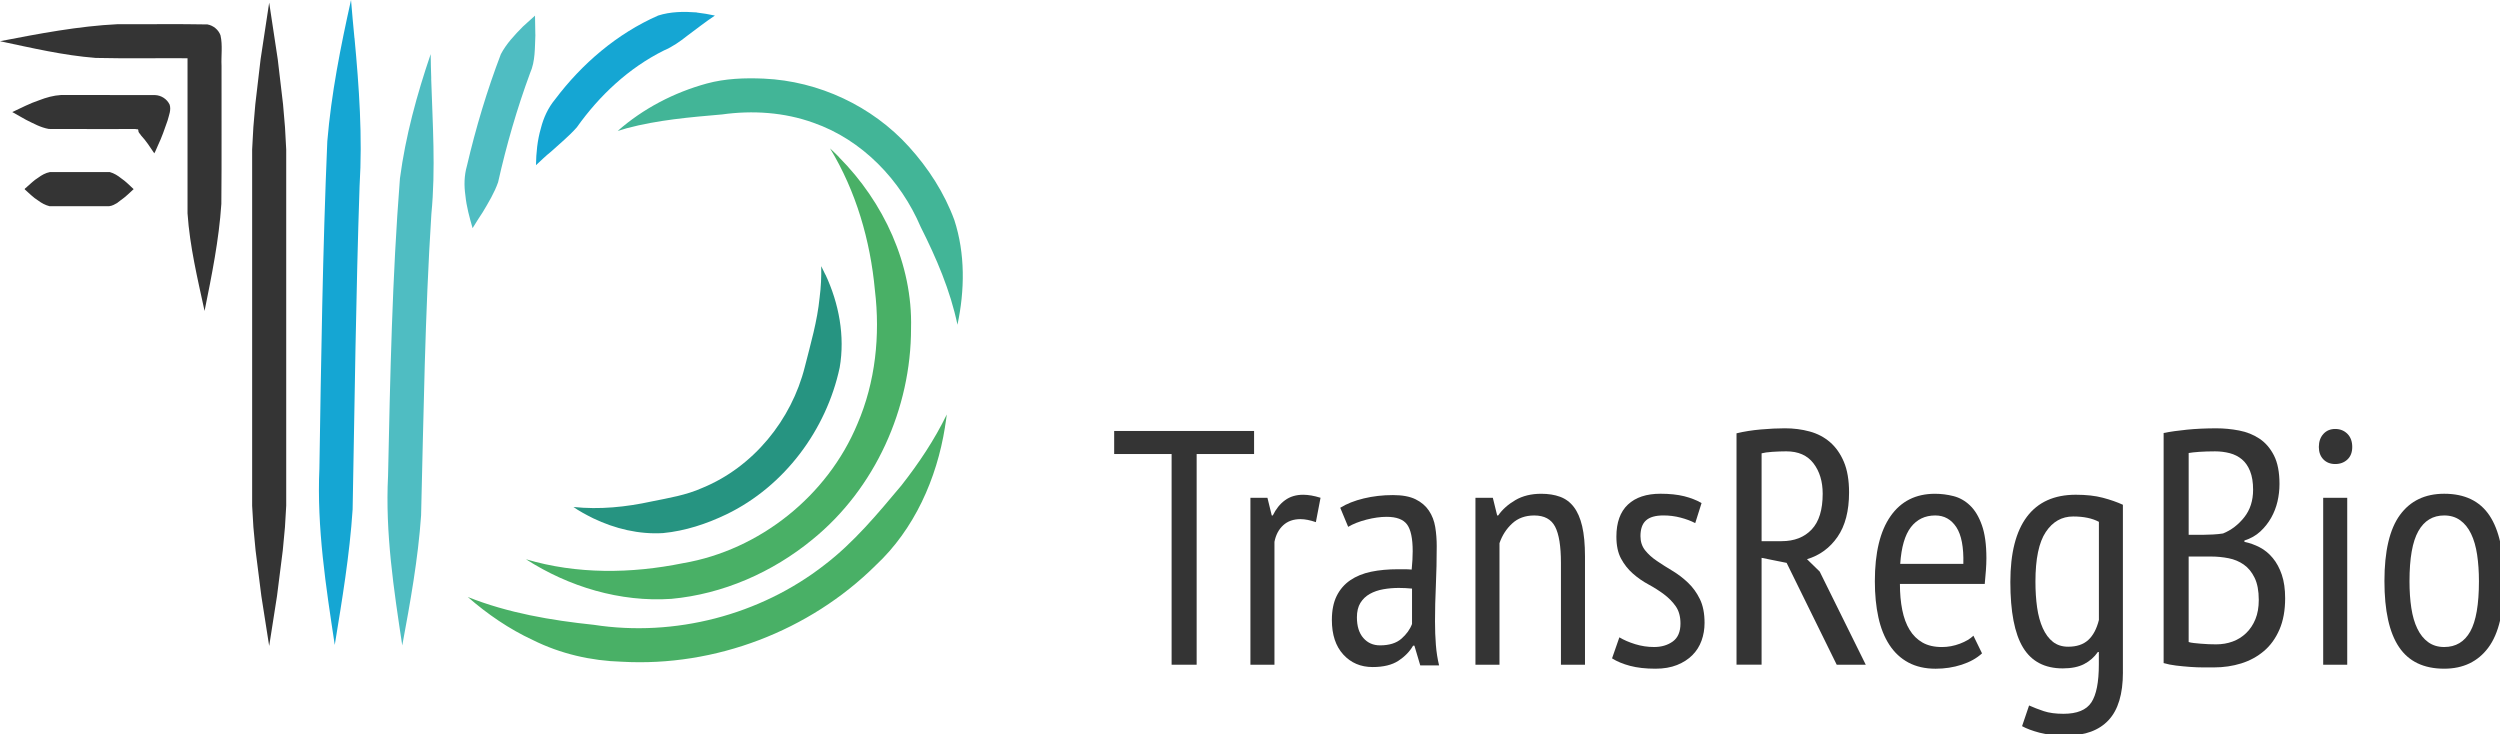 <?xml version="1.0" encoding="UTF-8" standalone="no"?>
<!-- Created with Inkscape (http://www.inkscape.org/) -->
<svg xmlns:rdf="http://www.w3.org/1999/02/22-rdf-syntax-ns#" xmlns="http://www.w3.org/2000/svg" height="100%" width="100%" version="1.1" xmlns:cc="http://creativecommons.org/ns#" xmlns:dc="http://purl.org/dc/elements/1.1/" viewBox="0 0 38.887 11.423">
 <g transform="translate(-67.837 -61.235)">
  <path style="stroke-width:.265;fill:#343434" d="m69.666 64.389c-0.04 0.023-0.082 0.048-0.129 0.053h-0.931c-0.064-0.016-0.123-0.048-0.176-0.088-0.077-0.047-0.139-0.113-0.207-0.172-0.011-0.014 0.027-0.028 0.035-0.042 0.056-0.049 0.109-0.102 0.173-0.141 0.054-0.04 0.115-0.075 0.181-0.087h0.934c0.065 0.018 0.123 0.054 0.175 0.096 0.072 0.048 0.131 0.111 0.195 0.169-0.066 0.06-0.129 0.124-0.203 0.174-0.016 0.012-0.033 0.024-0.049 0.037z"/>
  <path style="stroke-width:.265;fill:#343434" d="m70.475 62.86c0.028 0.085-0.011 0.17-0.032 0.252-0.045 0.129-0.089 0.259-0.148 0.382-0.019 0.04-0.037 0.092-0.058 0.126-0.064-0.095-0.126-0.193-0.205-0.277-0.016-0.029-0.043-0.044-0.042-0.073-0.003-0.038-0.013-0.017-0.048-0.028-0.448-0.001-0.897 0.002-1.345-0.001-0.127-0.022-0.241-0.086-0.356-0.143-0.071-0.04-0.142-0.08-0.213-0.12 0.138-0.064 0.274-0.136 0.419-0.184 0.108-0.042 0.222-0.074 0.337-0.081 0.488 0.001 0.976-0.001 1.465 0.001 0.095 0.003 0.185 0.061 0.226 0.147z"/>
  <path style="stroke-width:.265;fill:#343434" d="m71.267 61.786c0.035 0.155 0.008 0.316 0.016 0.474-0.002 0.716 0.004 1.432-0.003 2.147-0.037 0.561-0.15 1.114-0.261 1.665-0.109-0.502-0.23-1.004-0.265-1.518v-2.413c-0.476-0.003-0.953 0.006-1.429-0.005-0.503-0.039-0.996-0.156-1.488-0.26 0.607-0.117 1.217-0.235 1.836-0.265 0.464 0.003 0.928-0.005 1.391 0.004 0.092 0.017 0.171 0.082 0.203 0.17z"/>
  <polygon style="fill:#343434" points="16.598 32.309 16.259 34.989 15.805 37.886 15.8 37.914 15.795 37.886 15.341 34.989 15.002 32.309 14.874 30.947 14.8 29.682 14.8 8.779 14.871 7.472 14.987 6.113 15.296 3.479 15.795 0.188 15.8 0.159 15.805 0.188 16.303 3.479 16.613 6.113 16.729 7.472 16.8 8.779 16.8 29.682 16.726 30.947" transform="matrix(.265 0 0 .265 67.837 61.235)"/>
  <path style="stroke-width:.265;fill:#15a6d3" d="m73.351 61.825c0.072 0.767 0.126 1.537 0.079 2.307-0.056 1.675-0.077 3.35-0.108 5.026-0.046 0.708-0.164 1.409-0.278 2.109-0.138-0.909-0.28-1.824-0.239-2.746 0.027-1.696 0.051-3.392 0.123-5.087 0.062-0.742 0.207-1.473 0.369-2.199 0.016 0.197 0.034 0.393 0.053 0.59z"/>
  <path style="stroke-width:.265;fill:#4fbdc2" d="m74.544 62.457c0.022 0.702 0.071 1.406 0.003 2.106-0.1 1.561-0.121 3.126-0.16 4.689-0.047 0.681-0.169 1.353-0.293 2.023-0.132-0.872-0.266-1.752-0.221-2.636 0.033-1.544 0.064-3.089 0.185-4.629 0.087-0.66 0.264-1.304 0.478-1.933 0.002 0.127 0.004 0.254 0.009 0.38z"/>
  <path style="stroke-width:.265;fill:#4fbdc2" d="m76.165 61.773c-0.01 0.201 0.001 0.412-0.083 0.6-0.204 0.553-0.368 1.121-0.497 1.696-0.058 0.166-0.15 0.317-0.24 0.468-0.054 0.081-0.106 0.163-0.157 0.247-0.048-0.167-0.095-0.336-0.112-0.51-0.022-0.153-0.019-0.31 0.024-0.459 0.138-0.59 0.312-1.172 0.528-1.738 0.086-0.163 0.215-0.299 0.343-0.429 0.062-0.057 0.124-0.114 0.188-0.17 0.001 0.099 0.003 0.197 0.005 0.296z"/>
  <path style="stroke-width:.265;fill:#15a6d3" d="m78.675 61.43c0.095 0.011 0.189 0.027 0.282 0.047-0.148 0.099-0.288 0.209-0.431 0.315-0.112 0.089-0.23 0.172-0.362 0.228-0.547 0.272-1.004 0.701-1.355 1.196-0.122 0.138-0.265 0.254-0.401 0.378-0.081 0.064-0.165 0.147-0.234 0.21 0.003-0.193 0.022-0.387 0.076-0.573 0.041-0.163 0.113-0.32 0.221-0.45 0.418-0.555 0.964-1.023 1.603-1.304 0.193-0.062 0.399-0.064 0.6-0.049z"/>
  <path style="stroke-width:.265;fill:#269481" d="m80.677 65.507c0.209 0.447 0.306 0.956 0.221 1.446-0.208 0.97-0.859 1.845-1.756 2.28-0.311 0.15-0.646 0.261-0.991 0.294-0.374 0.023-0.749-0.068-1.085-0.229-0.103-0.051-0.229-0.118-0.309-0.177 0.407 0.043 0.818 0.001 1.216-0.086 0.266-0.054 0.537-0.098 0.787-0.21 0.794-0.325 1.389-1.057 1.596-1.884 0.09-0.356 0.194-0.71 0.23-1.077 0.021-0.162 0.029-0.326 0.025-0.489 0.023 0.044 0.044 0.088 0.065 0.133z"/>
  <path style="stroke-width:.265;fill:#49b066" d="m80.887 63.68c0.694 0.698 1.147 1.665 1.121 2.659 0.002 1.25-0.56 2.498-1.535 3.289-0.621 0.51-1.391 0.848-2.193 0.922-0.795 0.054-1.595-0.187-2.262-0.616 0.792 0.236 1.639 0.225 2.444 0.061 1.193-0.204 2.248-1.049 2.712-2.166 0.281-0.652 0.356-1.378 0.272-2.079-0.071-0.774-0.293-1.54-0.698-2.207 0.048 0.044 0.094 0.09 0.14 0.136z"/>
  <path style="stroke-width:.265;fill:#49b066" d="m82.536 67.879c-0.128 0.802-0.477 1.589-1.077 2.149-1.03 1.022-2.499 1.582-3.949 1.5-0.479-0.014-0.955-0.123-1.384-0.337-0.369-0.171-0.707-0.403-1.013-0.67 0.626 0.249 1.294 0.363 1.961 0.433 1.257 0.193 2.585-0.15 3.588-0.932 0.458-0.35 0.828-0.797 1.196-1.236 0.27-0.344 0.515-0.71 0.706-1.104-0.008 0.066-0.018 0.132-0.029 0.198z"/>
  <path style="stroke-width:.265;fill:#42b597" d="m79.719 62.458c0.853 0.038 1.683 0.426 2.256 1.059 0.302 0.333 0.552 0.72 0.707 1.142 0.17 0.524 0.162 1.092 0.048 1.627-0.111-0.533-0.328-1.037-0.572-1.521-0.312-0.732-0.911-1.357-1.67-1.621-0.452-0.163-0.944-0.195-1.419-0.129-0.498 0.043-1 0.086-1.484 0.215-0.043 0.01-0.114 0.038-0.139 0.041 0.396-0.348 0.877-0.598 1.385-0.737 0.288-0.078 0.59-0.089 0.887-0.076z"/>
  <g enable-background="new    " transform="matrix(.265 0 0 .265 67.837 61.235)">
   <path style="fill:#343434" d="m73.611 26.65h-3.371v12.367h-1.47v-12.367h-3.371v-1.353h8.212v1.353z"/>
  </g>
  <g enable-background="new    " transform="matrix(.265 0 0 .265 67.837 61.235)">
   <path style="fill:#343434" d="m73.395 29.218h1l0.254 1.039h0.06c0.183-0.379 0.421-0.677 0.716-0.893 0.293-0.215 0.649-0.323 1.068-0.323 0.3 0 0.639 0.059 1.019 0.177l-0.274 1.431c-0.34-0.117-0.641-0.177-0.902-0.177-0.418 0-0.758 0.121-1.019 0.363-0.262 0.241-0.431 0.565-0.51 0.97v7.213h-1.411v-9.8z"/>
   <path style="fill:#343434" d="m78.668 29.805c0.378-0.235 0.839-0.418 1.382-0.549 0.542-0.131 1.113-0.196 1.715-0.196 0.549 0 0.99 0.082 1.322 0.245 0.334 0.164 0.596 0.386 0.785 0.667 0.189 0.28 0.312 0.601 0.372 0.96 0.059 0.359 0.088 0.735 0.088 1.127 0 0.784-0.017 1.549-0.05 2.293-0.034 0.745-0.051 1.45-0.051 2.117 0 0.497 0.017 0.957 0.051 1.382 0.033 0.425 0.096 0.826 0.188 1.205h-1.105l-0.343-1.156h-0.078c-0.195 0.34-0.48 0.634-0.856 0.882s-0.882 0.372-1.518 0.372c-0.7 0-1.274-0.244-1.722-0.734s-0.671-1.166-0.671-2.028c0-0.562 0.094-1.032 0.282-1.412 0.188-0.378 0.453-0.686 0.797-0.921s0.752-0.401 1.225-0.5c0.473-0.098 1.001-0.146 1.584-0.146h0.389c0.13 0 0.266 0.007 0.408 0.02 0.039-0.405 0.059-0.765 0.059-1.078 0-0.745-0.11-1.268-0.33-1.568-0.221-0.3-0.621-0.45-1.204-0.45-0.362 0-0.757 0.056-1.185 0.166-0.428 0.111-0.783 0.252-1.068 0.422l-0.466-1.12zm4.214 4.744c-0.129-0.013-0.258-0.022-0.388-0.029-0.129-0.007-0.258-0.01-0.387-0.01-0.31 0-0.614 0.026-0.911 0.078-0.297 0.053-0.561 0.144-0.793 0.274s-0.417 0.308-0.553 0.529c-0.135 0.223-0.203 0.503-0.203 0.843 0 0.522 0.126 0.928 0.378 1.215 0.252 0.288 0.577 0.432 0.978 0.432 0.543 0 0.962-0.131 1.259-0.392 0.298-0.262 0.504-0.549 0.62-0.863v-2.077z"/>
   <path style="fill:#343434" d="m91.623 39.017v-5.977c0-0.98-0.114-1.689-0.343-2.127s-0.637-0.656-1.225-0.656c-0.523 0-0.955 0.156-1.294 0.47-0.34 0.313-0.588 0.699-0.745 1.156v7.135h-1.411v-9.8h1.02l0.255 1.039h0.059c0.248-0.354 0.584-0.653 1.01-0.902 0.424-0.248 0.931-0.372 1.519-0.372 0.418 0 0.787 0.059 1.107 0.177 0.319 0.117 0.588 0.316 0.804 0.598 0.215 0.281 0.379 0.656 0.49 1.127 0.11 0.47 0.166 1.064 0.166 1.783v6.351h-1.412z"/>
   <path style="fill:#343434" d="m95.053 37.41c0.261 0.157 0.571 0.291 0.931 0.402s0.728 0.166 1.107 0.166c0.431 0 0.797-0.108 1.098-0.325 0.3-0.217 0.45-0.568 0.45-1.055 0-0.407-0.092-0.742-0.273-1.005-0.184-0.263-0.416-0.5-0.696-0.71-0.281-0.21-0.585-0.403-0.911-0.579-0.327-0.176-0.631-0.387-0.912-0.635-0.281-0.247-0.513-0.54-0.695-0.879-0.184-0.339-0.274-0.769-0.274-1.289 0-0.833 0.226-1.462 0.677-1.885 0.45-0.423 1.088-0.635 1.91-0.635 0.535 0 1 0.049 1.392 0.146 0.392 0.099 0.731 0.232 1.02 0.402l-0.372 1.176c-0.249-0.13-0.536-0.238-0.863-0.323-0.326-0.085-0.66-0.127-0.999-0.127-0.471 0-0.813 0.098-1.029 0.294-0.216 0.195-0.323 0.503-0.323 0.921 0 0.327 0.092 0.604 0.274 0.833s0.415 0.438 0.696 0.627c0.28 0.189 0.584 0.383 0.911 0.578 0.326 0.196 0.63 0.429 0.911 0.696s0.513 0.588 0.695 0.96c0.184 0.373 0.275 0.84 0.275 1.401 0 0.366-0.059 0.713-0.177 1.039-0.118 0.327-0.298 0.611-0.539 0.853-0.242 0.242-0.542 0.435-0.901 0.578s-0.781 0.216-1.265 0.216c-0.575 0-1.071-0.056-1.489-0.167-0.418-0.11-0.771-0.258-1.059-0.44l0.43-1.234z"/>
  </g>
  <g transform="matrix(.265 0 0 .265 67.837 61.235)">
   <path style="fill:#343434" d="m101.93 25.434c0.432-0.104 0.905-0.18 1.422-0.226 0.516-0.045 0.989-0.068 1.42-0.068 0.51 0 0.994 0.062 1.451 0.187s0.855 0.333 1.195 0.627 0.611 0.68 0.813 1.156c0.202 0.478 0.304 1.075 0.304 1.794 0 1.084-0.225 1.953-0.676 2.606s-1.049 1.091-1.793 1.313l0.744 0.725 2.705 5.469h-1.705l-2.94-5.978-1.47-0.295v6.272h-1.471v-13.582zm1.471 6.331h1.176c0.744 0 1.333-0.229 1.764-0.687 0.432-0.457 0.646-1.156 0.646-2.097 0-0.719-0.18-1.313-0.539-1.783-0.359-0.471-0.891-0.706-1.597-0.706-0.262 0-0.532 0.01-0.813 0.029s-0.493 0.049-0.637 0.088v5.156z"/>
  </g>
  <g transform="matrix(.265 0 0 .265 67.837 61.235)">
   <path style="fill:#343434" d="m116.34 38.351c-0.313 0.287-0.712 0.509-1.195 0.666s-0.993 0.235-1.528 0.235c-0.615 0-1.146-0.121-1.598-0.362-0.451-0.242-0.824-0.589-1.117-1.039-0.295-0.451-0.51-0.99-0.646-1.617-0.138-0.627-0.207-1.333-0.207-2.117 0-1.672 0.308-2.946 0.922-3.821 0.613-0.876 1.482-1.313 2.607-1.313 0.365 0 0.728 0.046 1.087 0.137 0.359 0.092 0.683 0.274 0.97 0.549 0.288 0.274 0.52 0.66 0.696 1.157 0.177 0.496 0.265 1.144 0.265 1.94 0 0.222-0.01 0.46-0.029 0.715s-0.043 0.52-0.068 0.794h-4.979c0 0.562 0.045 1.071 0.137 1.528 0.092 0.458 0.235 0.847 0.432 1.167 0.195 0.32 0.447 0.568 0.754 0.744 0.308 0.177 0.689 0.265 1.147 0.265 0.353 0 0.702-0.065 1.048-0.195 0.347-0.131 0.611-0.288 0.795-0.471l0.507 1.038zm-1.097-5.253c0.025-0.98-0.111-1.698-0.412-2.156-0.301-0.457-0.713-0.686-1.234-0.686-0.602 0-1.078 0.229-1.432 0.686-0.353 0.458-0.562 1.176-0.627 2.156h3.705z"/>
  </g>
  <g transform="matrix(.265 0 0 .265 67.837 61.235)">
   <path style="fill:#343434" d="m124.61 39.469c0 1.267-0.281 2.201-0.844 2.803-0.562 0.601-1.379 0.901-2.449 0.901-0.654 0-1.189-0.056-1.607-0.167s-0.758-0.238-1.02-0.382l0.412-1.215c0.261 0.117 0.549 0.229 0.861 0.333 0.314 0.104 0.699 0.156 1.157 0.156 0.797 0 1.343-0.222 1.636-0.666 0.295-0.444 0.441-1.189 0.441-2.234v-0.726h-0.059c-0.209 0.301-0.477 0.536-0.804 0.706s-0.745 0.255-1.255 0.255c-1.058 0-1.836-0.408-2.332-1.226-0.496-0.816-0.744-2.1-0.744-3.851 0-1.687 0.323-2.96 0.97-3.822s1.604-1.294 2.872-1.294c0.613 0 1.143 0.059 1.587 0.177 0.444 0.117 0.836 0.255 1.177 0.411v9.841zm-1.412-8.84c-0.392-0.209-0.895-0.313-1.509-0.313-0.667 0-1.202 0.304-1.607 0.911s-0.607 1.578-0.607 2.91c0 0.549 0.032 1.056 0.098 1.52s0.177 0.869 0.333 1.215c0.157 0.347 0.356 0.614 0.598 0.804 0.242 0.189 0.539 0.284 0.893 0.284 0.496 0 0.889-0.13 1.176-0.392s0.496-0.653 0.627-1.176v-5.763z"/>
   <path style="fill:#343434" d="m133.8 28.414c0 0.34-0.039 0.68-0.117 1.02-0.079 0.34-0.203 0.659-0.373 0.96s-0.382 0.568-0.637 0.804-0.565 0.411-0.932 0.529v0.078c0.314 0.065 0.615 0.174 0.902 0.323 0.287 0.15 0.542 0.359 0.764 0.628 0.223 0.268 0.398 0.595 0.529 0.979 0.131 0.386 0.196 0.847 0.196 1.382 0 0.706-0.11 1.316-0.333 1.833-0.223 0.516-0.526 0.938-0.912 1.264-0.385 0.327-0.829 0.568-1.332 0.726-0.504 0.156-1.035 0.235-1.598 0.235h-0.637c-0.242 0-0.5-0.01-0.774-0.03s-0.546-0.046-0.813-0.078-0.513-0.081-0.734-0.146v-13.506c0.392-0.078 0.852-0.144 1.381-0.196s1.102-0.078 1.715-0.078c0.445 0 0.889 0.043 1.334 0.128 0.443 0.085 0.842 0.244 1.195 0.479s0.637 0.565 0.853 0.99 0.323 0.983 0.323 1.676zm-4.528 2.979c0.183 0 0.392-0.007 0.627-0.02 0.235-0.014 0.432-0.033 0.588-0.06 0.483-0.195 0.898-0.513 1.244-0.95 0.347-0.438 0.52-0.977 0.52-1.617 0-0.431-0.059-0.794-0.176-1.088s-0.277-0.525-0.48-0.695-0.441-0.291-0.715-0.363c-0.275-0.071-0.562-0.107-0.863-0.107-0.34 0-0.646 0.01-0.921 0.029s-0.483 0.043-0.627 0.068v4.803h0.803zm0.803 6.429c0.354 0 0.68-0.056 0.98-0.167 0.301-0.11 0.564-0.277 0.794-0.5 0.229-0.222 0.408-0.493 0.539-0.813 0.13-0.319 0.196-0.695 0.196-1.127 0-0.535-0.082-0.97-0.246-1.303-0.163-0.334-0.375-0.592-0.637-0.774s-0.559-0.307-0.892-0.372-0.676-0.099-1.028-0.099h-1.313v5.018c0.078 0.026 0.179 0.046 0.304 0.059 0.124 0.014 0.262 0.026 0.412 0.04 0.149 0.013 0.303 0.022 0.46 0.029s0.3 0.009 0.431 0.009z"/>
   <path style="fill:#343434" d="m136.11 26.238c0-0.313 0.088-0.568 0.265-0.765 0.177-0.195 0.408-0.294 0.696-0.294 0.287 0 0.525 0.096 0.715 0.284 0.189 0.189 0.284 0.448 0.284 0.774 0 0.313-0.095 0.559-0.284 0.735s-0.428 0.265-0.715 0.265c-0.288 0-0.52-0.092-0.696-0.274-0.177-0.183-0.265-0.424-0.265-0.725zm0.255 2.98h1.411v9.8h-1.411v-9.8z"/>
   <path style="fill:#343434" d="m139.96 34.117c0-1.764 0.304-3.061 0.912-3.891 0.607-0.829 1.473-1.244 2.596-1.244 1.203 0 2.088 0.425 2.656 1.274s0.854 2.136 0.854 3.86c0 1.777-0.308 3.077-0.922 3.9s-1.477 1.235-2.588 1.235c-1.201 0-2.087-0.425-2.655-1.274-0.569-0.847-0.853-2.134-0.853-3.86zm1.471 0c0 0.575 0.035 1.098 0.107 1.568 0.071 0.471 0.189 0.876 0.353 1.215 0.163 0.34 0.376 0.604 0.638 0.794 0.261 0.189 0.574 0.284 0.939 0.284 0.68 0 1.189-0.304 1.529-0.911s0.51-1.591 0.51-2.95c0-0.562-0.036-1.081-0.107-1.558-0.072-0.477-0.189-0.886-0.354-1.226-0.163-0.339-0.375-0.604-0.637-0.793s-0.575-0.284-0.941-0.284c-0.666 0-1.172 0.307-1.518 0.921-0.348 0.615-0.519 1.594-0.519 2.94z"/>
  </g>
 </g>
</svg>
